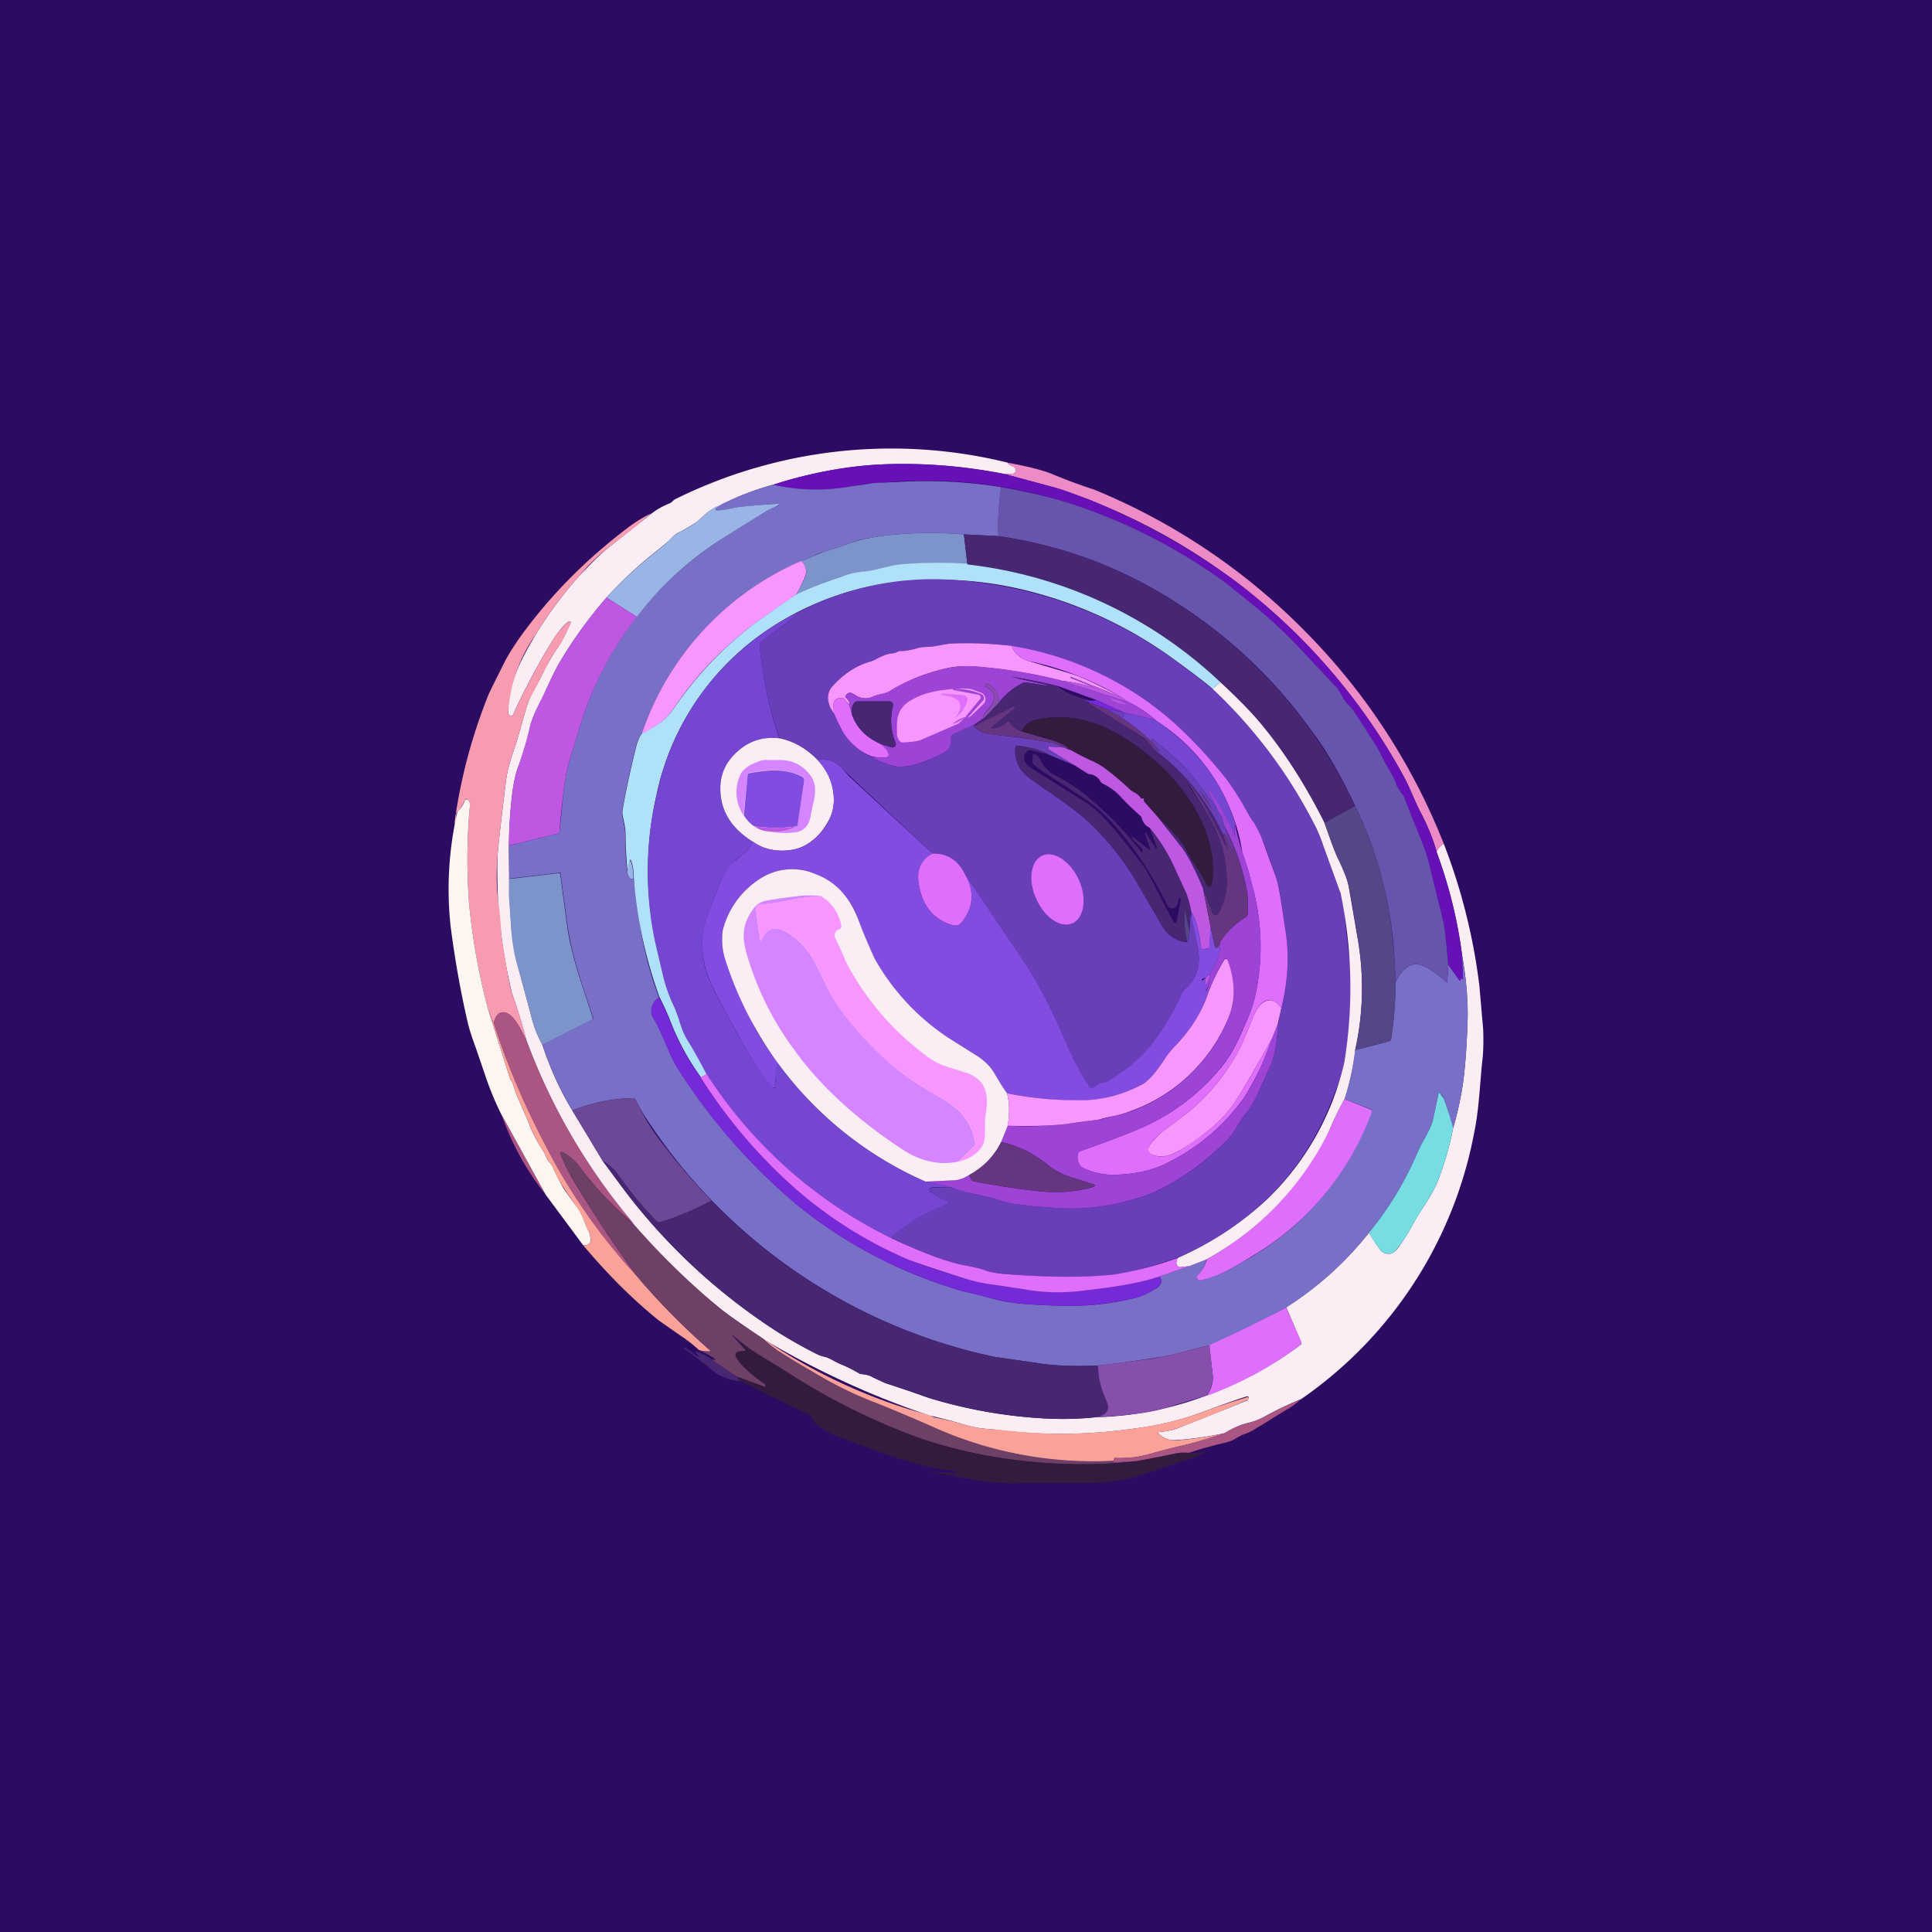 <!-- by TradingView --><svg width="56" height="56" viewBox="0 0 56 56" xmlns="http://www.w3.org/2000/svg"><path fill="#2C0B62" d="M0 0h56v56H0z"/><path d="M29.2 13.4c.01.04.06.07.14.11.1.04.12.1.09.17a.08.08 0 0 1-.07.05l-.24.01a15.03 15.03 0 0 0-3.74-.27c-.94.06-1.93.25-2.97.58a7.68 7.68 0 0 0-1.89.79l-.31.28c-.15.1-.35.22-.6.35-.06.04-.13.1-.22.2l-.22.19c-.57.44-1.1.92-1.59 1.46-.51.59-.97 1.22-1.37 1.9-.21.36-.37.77-.56 1.15-.15.28-.26.54-.3.77a8.8 8.8 0 0 1-.32 1.06c-.1.26-.16.58-.2.96-.05.45-.07.9-.08 1.35l.01 1.44.07 1.03c.03.33.09.67.18 1.01l.38 1.43c.07.3.18.59.33.86.22.67.5 1.3.87 1.91l.88 1.46.54.73a17.26 17.26 0 0 0 4.04 3.9c.51.36 1.07.69 1.67.99l.19.06c.06.01.12.04.18.07l.25.13c.18.07.36.16.55.27a.2.2 0 0 0 .09.03c.13.01.24.04.33.1l.35.16a22.76 22.76 0 0 1 .86.29 25.12 25.12 0 0 1 .37.13 14.1 14.1 0 0 0 3.5.61c.48.02.93 0 1.36-.04a9.75 9.75 0 0 0 3.22-.63 10.56 10.56 0 0 0 2.74-1.48c.02-.02.02-.05 0-.08l-.43-1a9.6 9.6 0 0 0 2.4-2.16c.17.28.29.46.36.53.06.06.15.09.26.08.06-.01.13-.06.2-.14.15-.2.28-.4.39-.6.09-.16.2-.37.36-.6a7 7 0 0 0 .37-.63 9 9 0 0 0 .5-1.67c.13-.45.22-.87.28-1.26.08-.58.12-1.22.14-1.9a9.72 9.72 0 0 0-.16-1.85 13.67 13.67 0 0 0-.74-3c.04-.1.11-.18.21-.23a17.11 17.11 0 0 1 1.03 4.11l.11 1.26c.01.21.01.55-.01.78-.09.8-.1 1.5-.25 2.22a12.1 12.1 0 0 1-5.01 7.72c-.38.16-.74.33-1.1.53-.11.06-.26.12-.43.16-.24.06-.47.16-.69.3-.47.1-.94.17-1.4.2a.62.62 0 0 1-.52-.19c-.03-.02-.02-.04.01-.04.23-.03.36-.04.57-.12l2-.8.03-.06v-.04l-.03-.02c-.21.06-.66.22-1.33.47-.6.22-1.25.38-1.97.47a14.91 14.91 0 0 1-4.16.01c-.22 0-.5-.05-.8-.14a12.25 12.25 0 0 0-.96-.25 25.05 25.05 0 0 1-4.79-2.2c-.68-.46-1.14-.78-1.37-.98a17.84 17.84 0 0 1-5.52-7.69c-.12-.46-.26-.92-.42-1.37a15.1 15.1 0 0 1-.42-3.98c.02-.28.1-1 .24-2.13.04-.39.2-.85.3-1.13l.2-.7c.1-.36.18-.6.24-.7.16-.3.3-.55.4-.77.1-.18.22-.4.38-.63.12-.18.23-.4.34-.65.04-.08.02-.1-.05-.08l-.06.05c-.13.12-.28.31-.44.57-.41.68-.78 1.37-1.1 2.08-.02.03-.04.04-.06.03-.06-.02-.08-.05-.08-.1 0-.83.35-1.5.8-2.26a11.72 11.72 0 0 1 1.27-1.71l.36-.37c.18-.18.37-.36.58-.52l1.14-.9c.15-.12.33-.22.53-.3.07-.03.1-.09.16-.12a14.1 14.1 0 0 1 9.64-1.06Z" fill="#FBEDF4"/><path d="M41.85 24.46a.46.46 0 0 0-.2.24c-.12-.4-.27-.77-.46-1.13-.2-.38-.33-.76-.52-1.1a17.7 17.7 0 0 0-10.14-8.35l-1.41-.38.24-.01c.03 0 .05-.02.07-.05.03-.07 0-.13-.09-.17-.08-.04-.13-.07-.14-.1.6.11 1.02.22 1.27.32.48.2.9.35 1.24.46a18.33 18.33 0 0 1 6.14 4.13 18.24 18.24 0 0 1 4 6.14Z" fill="#EC8BC6"/><path d="m29.12 13.74 1.41.38c.19.04.54.17 1.07.37a20.84 20.84 0 0 1 4.1 2.27 17.7 17.7 0 0 1 4.97 5.72c.19.33.32.71.52 1.1.19.35.34.72.45 1.12.36.97.61 1.97.74 2.99l.03.7a.11.11 0 0 0-.02-.02c-.03 0-.04 0-.05.02v.03c-.01.02-.02.02-.04 0l-.32-.45c-.05-.65-.1-1.1-.16-1.32l-.34-1.38c-.08-.38-.2-.73-.35-1.08l-.42-1.05a.78.78 0 0 0-.1-.19.75.75 0 0 1-.13-.2c-.09-.27-.26-.49-.38-.74-.08-.16-.15-.3-.23-.42l-.64-1a1.2 1.2 0 0 0-.14-.16.73.73 0 0 1-.14-.17 2.3 2.3 0 0 0-.24-.38l-1.11-1.17c-.35-.37-.76-.75-1.22-1.13l-.83-.67a16.07 16.07 0 0 0-4.3-2.24 13.66 13.66 0 0 0-5.9-.66c-.19 0-.41.04-.69.09-.75.13-1.5.12-2.25-.05a12.3 12.3 0 0 1 2.97-.58c1.2-.07 2.45.02 3.74.27Z" fill="#6710B7"/><path d="M29.02 14.12c-.07.46-.1.94-.08 1.42l-1-.05c-.8-.07-1.61-.05-2.42.05-.33.05-.61.1-.84.19-.27.1-.54.19-.82.27-.03 0-.14.05-.31.13a8.38 8.38 0 0 0-4.95 5.14 1.1 1.1 0 0 0-.18.42c-.15.6-.28 1.2-.38 1.78a.57.57 0 0 0 0 .2l.04.19c.02.1.04.2.04.3 0 .37.02.74.06 1.11.04.19.1.25.18.18l.13.88a10.47 10.47 0 0 0 .61 2.58c-.12.09-.2.2-.22.36 0 .07 0 .15.05.22.3.5.47 1.11.73 1.5a17.2 17.2 0 0 0 3.5 3.98 13.63 13.63 0 0 0 4.8 2.47c.3.06.51.12.66.16.33.1.67.16 1 .19.63.05 1.24.07 1.83.05a7.99 7.99 0 0 0 1.37-.2c.2-.03.44-.14.7-.3.15-.1.18-.21.09-.34l.86-.3.5-.2a.96.96 0 0 1-.25.47.08.08 0 0 0-.02.08c0 .02.01.03.03.05.02.02.05.02.08.01l.55-.18c.19-.08.5-.25.95-.52a8.05 8.05 0 0 0 3.45-4.22.07.07 0 0 0-.03-.04l-.76-.29c.15-.46.25-.93.31-1.42l.99-.26c.03-.01.04-.03.05-.06.09-.56.13-1.1.13-1.65.2-.4.47-.67.9-.43.2.12.4.26.57.42.02.02.03.02.03-.01l.03-.48.32.45c.02.02.03.02.03 0l.01-.03c0-.02.02-.03.05-.02l.02.02-.03-.7c.12.7.18 1.31.16 1.84-.02.69-.06 1.33-.14 1.91-.06.39-.15.8-.28 1.26a7.3 7.3 0 0 0-.27-.85.86.86 0 0 0-.11-.17c-.02-.02-.03-.02-.04.01l-.16.75c-.02.1-.1.3-.25.57-.1.18-.19.37-.28.57-.35.78-.8 1.5-1.33 2.15a9.6 9.6 0 0 1-2.4 2.17c-.43.23-.86.46-1.3.67-.3.15-.6.29-.92.42l-.82.21c-.28.08-.56.13-.83.17-.53.08-1.05.15-1.58.21-.7.03-1.28.01-1.75-.07l-1.25-.18a16.02 16.02 0 0 1-10.2-7.07l-.21-.38a.09.09 0 0 0-.08-.05c-.6.01-1.18.13-1.75.36a9.63 9.63 0 0 1-.87-1.91l1.44-.73c.03-.01.04-.03.03-.06-.3-.9-.47-1.37-.63-2.07a8 8 0 0 1-.13-.72l-.18-1.37c0-.03-.02-.04-.05-.03l-1.38.16c-.03 0-.05.02-.05.05v.44l-.02-1.44 1.42-.35c.03 0 .05-.03.05-.06l.12-1.2c.04-.34.11-.7.24-1.1l.33-1.06a9.87 9.87 0 0 1 3.95-5.08l1.33-.83c.13-.08.27-.12.39-.2.04-.02.04-.03-.01-.03-.75.05-1.18.1-1.3.12-.56.12-.68.1-.36-.1.49-.24.99-.43 1.5-.57.75.17 1.5.18 2.25.05l.68-.1.69-.03c1-.06 2-.01 2.99.15Z" fill="#786FC6"/><path d="m41.98 27.97-.03.48c0 .03 0 .03-.03.01a3.1 3.1 0 0 0-.57-.42c-.43-.24-.7.02-.9.43-.01-.37-.03-.72-.06-1.08-.12-1.4-.49-2.75-1.11-4.03-.42-.9-.85-1.64-1.3-2.23a14.08 14.08 0 0 0-3.88-3.66 12.78 12.78 0 0 0-5.16-1.93c-.02-.48 0-.96.08-1.42.86.15 1.6.33 2.23.55a16.07 16.07 0 0 1 4.3 2.24l.83.67c.46.38.87.76 1.22 1.13l1.1 1.17c.06.05.14.18.25.38.04.06.08.12.14.17l.14.16.64 1c.08.12.15.26.23.42.12.25.29.47.38.74.02.06.06.12.12.2.05.07.1.13.11.19l.42 1.05c.15.35.27.7.35 1.08l.34 1.38c.06.23.1.67.16 1.32Z" fill="#6755AD"/><path d="m18.46 17.88-.88-.56a12.5 12.5 0 0 1 1.6-1.46 2 2 0 0 0 .21-.2c.09-.09.16-.15.23-.19.24-.13.44-.24.59-.35l.31-.28c.11-.1.24-.17.39-.21-.32.18-.2.21.36.09.12-.03.55-.07 1.3-.12.05 0 .05 0 0 .03-.11.08-.25.12-.38.2l-1.33.83a9.52 9.52 0 0 0-2.4 2.22Z" fill="#99B5E6"/><path d="M18.88 14.88c-.38.32-.76.62-1.14.91a5.7 5.7 0 0 0-.94.89 11.72 11.72 0 0 0-1.27 1.71 4.4 4.4 0 0 0-.8 2.26c0 .05.02.08.08.1.02 0 .04 0 .06-.03.32-.7.69-1.4 1.1-2.08a2.65 2.65 0 0 1 .5-.62c.07-.02.09 0 .05.08-.1.26-.22.47-.34.65-.16.24-.29.45-.37.63l-.4.77c-.07.1-.15.34-.25.7l-.2.7c-.1.28-.26.74-.3 1.13a69.07 69.07 0 0 0-.24 2.13c-.03.43-.03.8 0 1.11a18.2 18.2 0 0 1 .12 1.25c.14.9.24 1.45.3 1.62.16.45.3.9.42 1.37-.12-.23-.3-.64-.52-.77-.24-.14-.38.04-.43.27l-.16-.4c-.27-1-.45-2.01-.55-3.04a16.76 16.76 0 0 1 .02-2.85c.01-.09-.01-.15-.07-.2a.04.04 0 0 0-.06 0l-.01.03-.15.26-.07.06c-.03.03-.04.07-.03.13 0 .07-.01.14-.06.23a15.51 15.51 0 0 1 1-3.77l.12-.25.36-.72c.12-.22.27-.45.43-.68.86-1.19 1.9-2.24 3.1-3.15.25-.19.48-.33.7-.43Z" fill="#F79BB0"/><path d="m27.94 15.5.1.86c-.66-.05-1.32-.05-1.97.02-.34.03-.65.15-1 .19-.22.02-.47.08-.73.16-.44.14-.86.31-1.27.51.12-.2.2-.37.27-.51.06-.17.03-.32-.11-.47l.32-.13.31-.13c.28-.08.55-.17.82-.27.23-.08.5-.14.84-.19.8-.1 1.61-.12 2.42-.05Z" fill="#7D94CB"/><path d="M28.94 15.54c1.86.27 3.58.91 5.16 1.94a14.08 14.08 0 0 1 5.18 5.88l-.9.49a13.11 13.11 0 0 0-3.4-4.44 12.78 12.78 0 0 0-6.94-3.05l-.1-.87 1 .05Z" fill="#472672"/><path d="M23.23 16.26c.14.15.17.3.1.47a4.2 4.2 0 0 1-.26.51l-.95.66c-1 .7-1.85 1.55-2.54 2.56-.14.21-.28.37-.42.47-.18.14-.36.25-.56.34a8.38 8.38 0 0 1 4.62-5.01Z" fill="#F896FF"/><path d="M28.04 16.36a12.78 12.78 0 0 1 7.33 3.41l-.22.2c-.21-.19-.6-.48-1.15-.88a12.24 12.24 0 0 0-4.4-2.01 10.47 10.47 0 0 0-4.31-.1 8.45 8.45 0 0 0-3.22 1.4 7.65 7.65 0 0 0-3.04 4.66A9.81 9.81 0 0 0 19 27.3l.23.98c.06.28.17.59.33.93l.11.28c.08.25.13.43.29.69.19.3.36.62.53.95l-.17.1a7.24 7.24 0 0 1-.93-1.74 9.84 9.84 0 0 0-.28-.6 13.17 13.17 0 0 1-.74-3.45c0-.18-.02-.35-.08-.5-.02-.03-.03-.03-.04.01l-.06.31a12.5 12.5 0 0 1-.06-1.12c0-.1-.02-.2-.04-.3l-.04-.19a.57.57 0 0 1 0-.2c.1-.57.23-1.16.38-1.77.05-.2.11-.33.18-.42.2-.1.38-.2.56-.34.14-.1.28-.26.42-.47.7-1 1.54-1.86 2.54-2.56a67 67 0 0 1 .95-.66 10 10 0 0 1 1.27-.5c.26-.1.5-.15.74-.17.34-.04.65-.16 1-.2.64-.06 1.3-.06 1.96-.02Z" fill="#B0E1FB"/><path d="M35.15 19.97a14.3 14.3 0 0 1 2.92 3.87c.1.18.2.42.3.71l.49 1.35c.05.15.1.3.1.46a79.92 79.92 0 0 0 .18 1.67c.04.86-.01 1.8-.18 2.79-.03.2-.09.41-.18.63l-.24.6a7.96 7.96 0 0 1-1.81 2.7 8.76 8.76 0 0 1-2.59 1.7c-.8.28-1.41.44-1.83.5-.79.09-1.85.08-3.18-.02-.22-.02-.4-.05-.55-.1-.16-.06-.34-.1-.54-.14a5.18 5.18 0 0 1-.82-.22 13.1 13.1 0 0 1-1.4-.6 4.62 4.62 0 0 1 1.58-.94c.13-.04.13-.09 0-.14a2.07 2.07 0 0 1-.32-.17c-.2-.13-.19-.2.06-.2l.44-.01c.22.08.45.15.69.2l.51.12c.26.09.43.13.52.15.57.09 1.2.14 1.9.15a6.76 6.76 0 0 0 2.24-.46c.72-.34 1.4-.8 2.01-1.41.17-.16.29-.3.37-.45.13-.22.24-.39.33-.5.12-.15.25-.38.38-.67l.32-.71c.1-.25.17-.63.2-1.16l.09-.45c.19-.77.23-1.5.13-2.17l-.12-.82a5.1 5.1 0 0 0-.16-.8 29 29 0 0 0-.4-1.1 2.61 2.61 0 0 0-.27-.5c-.01-.02-.1-.2-.29-.5-.17-.3-.33-.54-.47-.72-.36-.47-.76-.92-1.2-1.35a5.2 5.2 0 0 0-.44-.39l-.44-.35a9.33 9.33 0 0 0-1.49-.94 9.33 9.33 0 0 0-2.67-.86c-.56-.06-1.11-.09-1.66-.07-.11 0-.25.02-.4.05-.15.03-.28.05-.39.05-.1 0-.23.02-.36.06-.16.04-.28.06-.37.06-.05 0-.1 0-.14.03a.35.35 0 0 1-.14.04c-.16.01-.3.09-.44.15l-.24.1c-.4.12-.74.35-1.03.68a.5.5 0 0 0-.15.38c.02.15.07.29.17.42.12.27.21.45.27.55.18.3.44.54.79.7.33.19.6.29.8.3.33.02.76-.1 1.29-.38.18-.1.26-.24.24-.43v-.07a.11.11 0 0 1 .06-.05l.64-.3c-.02.03-.03.05-.02.07.1.1.2.16.32.19.4.08.9.1 1.35.18l.48.08c.09.01.17.03.24.06l.24.1-.46-.03h-.02v.04c0 .02 0 .03.02.05l.75.46-.73-.3c-.3-.16-.62-.25-.95-.27-.03 0-.05.01-.05.04-.03.38.12.69.44.92.45.32 1.13.76 1.58 1.15.58.53 1.1 1.15 1.52 1.88l.7 1.2c.17.3.42.47.74.5.04-.1.06-.2.07-.32l.02-.44c0-.02 0-.02.01 0s.02.05.01.08l.02-.07.19.98c.08.49-.06.88-.44 1.18a4.46 4.46 0 0 1-2.16 2.61.76.76 0 0 1-.2.07.4.4 0 0 0-.18.1.14.14 0 0 1-.12.03.14.14 0 0 1-.1-.06 7.6 7.6 0 0 1-.53-1c-.4-.95-.77-1.79-1.4-2.7l-1.62-2.4c-.2-.43-.51-.64-.95-.63a1148.39 1148.39 0 0 1-2.62-2.46.74.74 0 0 0-.71-.25 2.05 2.05 0 0 0-1.1-.63c-.31-.87-.5-1.78-.58-2.7 0-.04 0-.07.03-.09l.78-.58c.05-.03.14-.13.28-.27a8.45 8.45 0 0 1 4.67-.94A12.24 12.24 0 0 1 34 19.1c.56.4.94.7 1.15.88Z" fill="#683EB9"/><path d="m17.58 17.32.88.56a9.87 9.87 0 0 0-1.55 2.86l-.33 1.06c-.13.4-.2.76-.24 1.1-.05.45-.1.85-.12 1.2 0 .03-.02.05-.05.06l-1.42.35c0-.45.03-.9.08-1.35.04-.38.1-.7.2-.96.13-.39.24-.74.31-1.06.05-.23.16-.49.3-.77.2-.38.36-.79.57-1.15.4-.68.86-1.31 1.37-1.9Z" fill="#BE58E2"/><path d="M23.11 17.76a2.7 2.7 0 0 1-.28.27l-.78.58a.09.09 0 0 0-.03.08c.08.93.27 1.84.57 2.71-.43-.05-.82.06-1.14.32-.36.3-.55.65-.57 1.07-.02.67.29 1.2.93 1.6a.68.68 0 0 1-.29.39c-.17.12-.27.2-.3.24-.28.3-.38.67-.61 1.25-.16.38-.24.7-.25.95-.02.5.07.93.25 1.3.34.7.75 1.43 1.21 2.22a4.67 4.67 0 0 0 .6.79h.04c.03-.02.04-.03.01-.06-.02-.01-.02-.04 0-.08.01-.03.02-.06.01-.09a.89.89 0 0 1 .06-.5 10.35 10.35 0 0 0 4.29 3.45l.75.16h-.44c-.25 0-.27.08-.06.21.09.06.2.12.33.17.12.05.12.1 0 .14-.57.2-1.1.51-1.59.95a13.3 13.3 0 0 1-5.34-4.74c-.17-.33-.34-.64-.53-.95-.16-.26-.21-.44-.29-.7l-.1-.27a4.4 4.4 0 0 1-.34-.93l-.23-.98a9.82 9.82 0 0 1 .04-4.27c.04-.13.08-.28.1-.45l.14-.43a7.65 7.65 0 0 1 3.84-4.4Z" fill="#7446D1"/><path d="M29.32 18.72c.09.22.26.37.5.44l1.23.37c.27.08.75.3 1.44.67l-1.45-.58-.01.03a68.13 68.13 0 0 1 .73.3 4.71 4.71 0 0 0-1-.22c-.8-.2-1.6-.34-2.4-.4-.36-.04-.69-.02-1 .06-.55.13-1.08.34-1.56.64a.85.85 0 0 1-.29.1 1 1 0 0 0-.2.06.5.5 0 0 1-.54-.06l-.12-.05c-.06 0-.1.03-.13.08-.02.03-.01.05.01.07.07.07.1.13.1.2a.41.41 0 0 1-.13-.14.1.1 0 0 0-.07-.05.25.25 0 0 0-.2.03c-.05.04-.07.1-.07.18l.01.22a.78.78 0 0 1-.17-.42.5.5 0 0 1 .15-.38c.3-.33.64-.56 1.03-.68.1-.03.17-.06.24-.1.13-.06.28-.14.44-.15.06-.01.11-.02.14-.04a.23.23 0 0 1 .14-.03c.09 0 .21-.02.37-.06.13-.04.25-.06.36-.06.1 0 .24-.02.4-.05.14-.03.28-.05.39-.05.55-.02 1.1.01 1.66.07Z" fill="#F896FF"/><path d="M37.14 29.22c-.12-.16-.29-.29-.48-.2-.25.13-.36.54-.49.84a5.8 5.8 0 0 1-1.74 2.39l-.72.54a1.7 1.7 0 0 0-.4.43.17.17 0 0 0 .02.2l.05.04c.13.06.27.08.43.04.13-.02.3-.1.54-.25l.49-.34c.45-.33.81-.71 1.08-1.16.28-.45.6-1 .96-1.69a7.62 7.62 0 0 1-.81 1.74 5.95 5.95 0 0 1-2.18 1.88c-.43.23-.94.35-1.53.37a2 2 0 0 1-.91-.17c-.1-.04-.16-.1-.19-.18a.49.49 0 0 1-.02-.26c.01-.03.03-.06.06-.07.52-.18 1.06-.38 1.6-.6a6.2 6.2 0 0 0 2.55-1.9c.3-.37.5-.85.65-1.2.12-.26.21-.51.27-.75a6.6 6.6 0 0 0-.12-3.41c-.03-.17-.11-.43-.24-.8a5.52 5.52 0 0 0-2.5-3.82c-.22-.21-.5-.4-.82-.55l-.2-.14a8.9 8.9 0 0 0-2.67-1.04.75.75 0 0 1-.5-.44 9.34 9.34 0 0 1 5.04 2.54c.44.43.84.88 1.2 1.34.14.19.3.43.47.72.18.32.28.49.3.5.1.17.2.35.26.52l.4 1.1c.06.2.11.46.16.8l.12.8c.1.69.06 1.41-.13 2.18Z" fill="#E06EFC"/><path d="m30.76 19.73 1.94.61c.32.16.59.34.82.54l-.95-.23-.79-.36-1.1-.4a15.63 15.63 0 0 0-1.36-.27 24.03 24.03 0 0 0 1.04.23l-.03.02-.6-.09c-.03 0-.06 0-.09.02-.26.13-.5.32-.68.56a.62.62 0 0 0-.34-.54h-.03l-.02.03c-.02.02-.01.04 0 .05.22.11.29.26.22.45a.71.71 0 0 1-.14.2c-.15.18-.18.25-.1.24l-.29.2-.64.3a.11.11 0 0 0-.05.05.12.12 0 0 0-.01.07c.02.2-.06.34-.24.43-.53.27-.96.4-1.28.38-.2-.01-.48-.11-.81-.3.13.04.28.05.45.03a.09.09 0 0 0 .08-.08l-.01-.04a.68.68 0 0 0-.25-.28l.35.11a.09.09 0 0 0 .09-.03.1.1 0 0 0 .02-.1c-.14-.33-.17-.69-.08-1.06a.12.12 0 0 0-.06-.13.11.11 0 0 0-.05-.01h-.93l-.04.01c-.1.08-.13.2-.1.39l-.08-.3c.01-.07-.02-.13-.09-.2-.02-.02-.03-.04 0-.07a.15.15 0 0 1 .12-.08c.03 0 .07.02.12.05a.5.5 0 0 0 .53.06 1 1 0 0 1 .21-.07c.1-.02.2-.04.29-.1.48-.29 1-.5 1.57-.63.3-.08.63-.1.98-.07.82.07 1.62.2 2.41.4Z" fill="#9D43D5"/><path d="M30.67 19.9c.16.14.38.25.65.32l.3.16h-.05c-.04-.01-.04 0 0 .02l1.59 1 .21.22.23.22a6.27 6.27 0 0 1 1.87 2.4l.13.37c-.08-.1-.11-.17-.12-.18a8.67 8.67 0 0 0-1.05-1.75v.03l.64 1c.26.43.42.95.48 1.56.05.45-.03.85-.23 1.2a.1.1 0 0 1-.1.05.1.1 0 0 1-.08-.06l-.27-.7a5.86 5.86 0 0 0-.66-1.25l-.67-.85c.43.4.7.71.83.95.13.27.4.61.58.96.09.19.15.18.18-.03.2-1.42-.85-2.88-1.9-3.7-.98-.77-1.95-1.22-3.16-.99a.61.61 0 0 0-.46.35.71.71 0 0 1-.34-.26c-.02-.03-.04-.03-.07-.01-.12.08-.27.2-.42.18-.05 0-.06-.02-.02-.05l.66-.54v-.01l-.01-.02h-.03l-1.14.57c0-.02 0-.04.02-.06l.29-.2.41-.44c.19-.24.42-.43.68-.56a.14.14 0 0 1 .09-.02l.6.09.03-.02v-.01a23.87 23.87 0 0 1-1.04-.23c.47.08.92.17 1.35.29Z" fill="#472672"/><path d="m32.49 20.2.2.14-1.93-.61c.35.04.68.11 1 .22a68.08 68.08 0 0 0-.73-.3v-.02h.01l1.45.57Z" fill="#BE58E2"/><path d="M38.39 23.85c.14.37.26.78.43 1.11.15.32.24.56.27.72l.28 1.62c.17 1.06.14 2.1-.09 3.14-.06.49-.16.96-.31 1.42-.13.24-.25.48-.36.73-.14.33-.26.57-.35.73a8.58 8.58 0 0 1-3.28 3.18l-.51.2-.27.03c-.03 0-.05-.01-.07-.04-.05-.05-.04-.13.01-.23.98-.43 1.84-1 2.59-1.7a7.96 7.96 0 0 0 2.23-3.94 13.37 13.37 0 0 0-.1-4.92l-.49-1.35c-.1-.3-.2-.53-.3-.71a14.3 14.3 0 0 0-2.92-3.87l.22-.2c.52.48.95.92 1.27 1.32.65.8 1.23 1.72 1.75 2.76Z" fill="#FBEDF4"/><path d="m28.96 20.36-.41.43c-.08.01-.05-.06.1-.23a.71.71 0 0 0 .14-.2c.07-.2 0-.35-.21-.46-.02-.02-.03-.03-.01-.05l.02-.02.01-.01h.02c.22.12.33.3.34.54Z" fill="#874FAC"/><path d="M28 20.78a.9.9 0 0 0-.37.19c-.01 0-.01.01 0 0 .14-.04.26-.1.36-.19l-.2.19-1.08.47c-.1.04-.27.07-.54.08a.1.1 0 0 1-.08-.03c-.07-.07-.1-.16-.09-.28V21c0-.32.14-.56.42-.71.22-.13.48-.22.78-.27.5-.07.82-.08.97-.04l.27.1a.2.2 0 0 1 .12.14.2.2 0 0 1-.05.18l-.34.33c-.14.1-.15.1-.03-.03l.35-.39a.11.11 0 0 0 .03-.05v-.05a.13.13 0 0 0-.08-.09 1.84 1.84 0 0 0-.82-.15v.03h.02l.73.14a.07.07 0 0 1 .05.05.07.07 0 0 1-.01.07l-.42.51Z" fill="#F896FF"/><path d="M27.7 20.8c.33-.48 0-.6-.41-.66-.02 0-.02 0-.01-.02l.01-.02.65.05a.11.11 0 0 1 .1.1v.05c-.05.19-.16.36-.33.5Z" fill="#E06EFC"/><path d="M32.4 20.37c.12.04.22.06.23.04 0-.01-.09-.06-.2-.1-.13-.04-.23-.06-.23-.05-.01.02.08.06.2.1Z" fill="#BE58E2"/><path d="m31.78 20.3.8.35-.5-.1-.47-.17-.3-.16c.19.09.34.11.47.07Z" fill="#7629D8"/><path d="m24.62 20.44.08.29c.14.37.4.64.8.82.12.08.2.17.25.28a.09.09 0 0 1 0 .08.09.09 0 0 1-.07.04c-.17.02-.32 0-.45-.04-.35-.15-.61-.39-.8-.7a6.8 6.8 0 0 1-.26-.54 1.47 1.47 0 0 1-.01-.22c0-.09.02-.14.07-.18a.25.25 0 0 1 .2-.03.1.1 0 0 1 .07.05c.03.06.07.1.12.15Z" fill="#E06EFC"/><path d="m31.61 20.38.46.17.44.25c.35.22.67.48.96.78.26.33.15.26-.31-.19l-1.6-1c-.03-.01-.03-.02.01-.01h.04Z" fill="#663580"/><path d="M25.5 21.55c-.4-.18-.66-.45-.8-.82-.03-.18 0-.31.1-.39a.08.08 0 0 1 .04-.01h.93a.12.12 0 0 1 .1.04.12.12 0 0 1 .01.1c-.09.37-.06.73.08 1.07a.1.1 0 0 1-.02.1.1.1 0 0 1-.1.02l-.34-.1Z" fill="#472672"/><path d="M32.57 20.65c.04.08.02.12-.06.15l-.44-.25.5.1Z" fill="#683EB9"/><path d="m29.61 21.2.9.26c.22.07.4.16.53.28a4.14 4.14 0 0 0-.4-.17 1.01 1.01 0 0 0-.25-.06l-.48-.08c-.44-.09-.96-.1-1.35-.18a.61.61 0 0 1-.32-.2l1.14-.57.03.01.01.02v.01l-.66.54c-.04.03-.03.05.02.05.15.02.3-.1.42-.18.03-.02.05-.02.07.01.09.13.2.21.34.26Z" fill="#663580"/><path d="M33.51 20.88c1.17.8 1.93 1.8 2.3 3.01a.64.64 0 0 0 .03.46c.03.06.03.07-.01 0a6.84 6.84 0 0 0-.84-1.52v.04c-.01 0-.01 0 0 0l.3.6c-.46-.65-.77-1.05-.94-1.22-.3-.3-.6-.56-.93-.81-.03-.03-.04-.02-.03.02l.08.12c-.3-.3-.61-.56-.96-.78.08-.03.1-.07.06-.15l.94.23Z" fill="#7446D1"/><path d="M28 20.78c-.11.08-.23.15-.36.2-.02 0-.02 0 0-.01a.9.9 0 0 1 .35-.19Z" fill="#BE58E2"/><path d="m33.54 23.66-.38-.43a.08.08 0 0 1-.01-.06c0-.02-.02-.03-.04-.03-.03 0-.05 0-.06-.03a.38.38 0 0 0-.15-.13.87.87 0 0 1-.16-.1c-.46-.43-.81-.7-1.06-.81-.22-.1-.44-.2-.64-.33a1.41 1.41 0 0 0-.52-.28l-.9-.26c.09-.19.24-.3.45-.35 1.21-.23 2.18.22 3.17 1 1.04.8 2.09 2.27 1.9 3.69-.04.2-.1.22-.2.03-.17-.35-.44-.7-.57-.96-.12-.24-.4-.55-.83-.95Z" fill="#331B3E"/><path d="m35.3 23.47.12.22.07.25.24.63c.01.02 0 .03-.02.02-.02 0-.03-.02-.04-.05-.14-.36-.21-.45-.2-.3a6.27 6.27 0 0 0-1.87-2.4 1.97 1.97 0 0 1-.23-.22 7.72 7.72 0 0 0-.21-.23c.46.45.57.52.31.2a.52.52 0 0 1-.08-.13c-.01-.04 0-.05.03-.02.33.25.64.52.93.81.17.16.48.57.94 1.22Z" fill="#683EB9"/><path d="M22.6 21.4c.42.09.78.3 1.1.63.32.34.47.73.47 1.17 0 .24-.07.47-.2.67-.2.35-.54.66-.94.75-.46.09-.87.02-1.22-.23-.64-.4-.95-.93-.93-1.6.02-.42.2-.77.57-1.07.32-.26.7-.37 1.14-.32Z" fill="#FBEDF4"/><path d="m30.43 21.88-.59-.14c-.03 0-.05 0-.07.03-.15.18-.1.35.13.5 1.05.66 1.58 1 1.6 1 .2.15.4.32.59.53.29.33.59.7.9 1.1.19.23.36.53.53.88l.47.9c.07.1.1.1.13-.03l.11-.6v-.01h-.04l-.02.01a.64.64 0 0 1-.08.23.14.14 0 0 1-.12.05.14.14 0 0 1-.12-.07c-.4-.8-.86-1.53-1.4-2.17-.3-.37-.62-.67-.98-.92l-1.06-.69c-.2-.12-.34-.23-.45-.32a.1.1 0 0 1-.03-.08v-.1c0-.14.04-.16.14-.07.11.11.13.25.25.36.1.1.17.16.2.17.33.17.65.36.94.6.6.49 1.14 1.04 1.62 1.66.02.02.03.02.03-.01l.01-.05v-.02l-.31-.32v-.02l.03-.02.43.34c.06.05.08.03.05-.05l-.13-.37c-.02-.05 0-.06.03-.03l.04.06.08.15a5.1 5.1 0 0 0-.08-.15l.24.37c0 .01.02.02.02 0 .01 0 .02-.01.01-.02l-.21-.57a5 5 0 0 1 .72 1.15l.35.76c.03.07.08.25.14.53v.19c0 .01 0 .01 0 0 0-.02 0-.05-.02-.07 0-.02-.01-.02-.01 0l-.02.44-.12-.55c-.01-.04-.02-.04-.02 0-.02.3 0 .58.07.86a.92.92 0 0 1-.75-.5l-.69-1.19a7.76 7.76 0 0 0-1.52-1.88c-.45-.4-1.13-.83-1.58-1.15a.98.98 0 0 1-.44-.92c0-.03.02-.04.05-.04.33.02.65.1.95.26Z" fill="#472672"/><path d="M30.87 21.67c.05.04.1.06.17.07.2.12.42.23.64.33.25.1.6.38 1.06.8.03.04.09.07.16.11.07.04.11.08.15.13.01.03.03.04.06.03.02 0 .04 0 .04.03l.01.06.38.43.67.85c.18.21.4.63.66 1.24l.22 1.11-.03.56a.1.1 0 0 1-.03.06.1.1 0 0 1-.06.02l-.09.01c-.04.01-.07-.01-.07-.06-.05-.45-.14-.8-.28-1.02a3.2 3.2 0 0 0-.14-.53l-.35-.76a5 5 0 0 0-.72-1.15c-.12-.05-.2-.16-.24-.32a7.67 7.67 0 0 1-.62-.6c-.13-.14-.3-.26-.5-.36a.14.14 0 0 1-.07-.07.4.4 0 0 0-.3-.2.22.22 0 0 1-.1-.04l-.33-.21-.75-.46a.04.04 0 0 1-.02-.05v-.03c0-.01.01-.02.02-.01l.46.03Z" fill="#BE58E2"/><path d="M27.03 24.74c-.33.18-.47.47-.4.87.09.6.39 1 .9 1.18.2.07.28.05.4-.13.3-.4.3-.83.05-1.3l1.62 2.4c.63.92 1 1.76 1.4 2.7a7.6 7.6 0 0 0 .58 1.05.14.14 0 0 0 .17-.02.4.4 0 0 1 .18-.1.76.76 0 0 0 .2-.06c.5-.3.9-.63 1.18-.97a6.62 6.62 0 0 0 .98-1.64c.38-.3.52-.7.44-1.18a33 33 0 0 0-.2-.98v-.13c.14.23.23.57.28 1.02 0 .05.03.07.07.06h.1a.1.1 0 0 0 .05-.03.1.1 0 0 0 .02-.06l.04-.56.12.57c0 .03.03.05.06.04.05-.02.08-.07.1-.16 0 .33-.1.63-.3.92l-.12.11c-.05.01-.1.03-.12.06v.02h.01a.36.36 0 0 0 .11-.08c-.03.1-.02.18.02.2l-.01.13c-.01.1 0 .1.03 0l.09-.26v.01a.25.25 0 0 1 0 .05l-.13.51c-.2.49-.5.94-.9 1.35-.12.13-.22.25-.28.35-.2.3-.43.63-.68.76-.59.31-1.22.47-1.9.46-.68-.01-1.35-.08-2-.21-.1-.12-.21-.3-.36-.57-.12-.21-.31-.4-.58-.56l-.75-.46a6.68 6.68 0 0 1-2.15-2.32c-.17-.35-.32-.72-.46-1.1a2.17 2.17 0 0 0-1.24-1.34 1.7 1.7 0 0 0-1.57.1 2.5 2.5 0 0 0-1.13 1.52c-.04.29-.02.58.09.88.21.61.48 1.24.81 1.9.16.3.39.65.7 1.07a.89.89 0 0 0-.07.5l-.01.08c-.02.04-.02.07 0 .08.03.03.02.04-.01.05h-.03c-.02 0-.04 0-.05-.02-.21-.23-.4-.48-.56-.76-.46-.79-.87-1.53-1.2-2.21a2.71 2.71 0 0 1-.26-1.3c0-.26.09-.58.25-.96.23-.58.33-.95.6-1.25l.31-.24c.15-.1.25-.24.29-.39.35.25.76.32 1.22.23.4-.09.74-.4.95-.75.12-.2.18-.43.19-.67 0-.44-.16-.83-.47-1.17.28-.05.51.03.71.25l.21.23 2.41 2.23Z" fill="#824CE0"/><path d="M22.3 24.1c.3.03.57-.02.8-.15l.21-1.32a.13.13 0 0 0-.06-.13c-.46-.23-1-.2-1.52-.1-.04.01-.06.04-.06.07l-.12 1.16a1.2 1.2 0 0 1-.16-.99c.05-.17.11-.29.2-.35.09-.08.2-.15.36-.2.1-.05.2-.07.32-.06h.34c.36 0 .65.15.87.43.2.25.16.59.08.87l-.07.36a.6.6 0 0 1-.14.29.44.44 0 0 1-.27.14c-.27.04-.53.03-.79-.02Z" fill="#D585FF"/><path d="M23.1 23.95c-.4.06-.8.06-1.24 0a.95.95 0 0 1-.3-.32l.11-1.16c0-.03.02-.06.06-.06.52-.1 1.06-.14 1.52.1a.12.12 0 0 1 .06.12l-.2 1.32Z" fill="#824CE0"/><path d="M35.47 24.25c-.01-.16.06-.07.2.29.01.03.02.04.04.05.03 0 .03 0 .02-.02l-.24-.63c.34.65.56 1.32.66 2 .03.16.03.36 0 .58 0 .03 0 .05-.04.07-.31.2-.56.43-.73.72-.02.1-.06.14-.1.16-.04 0-.06 0-.07-.04l-.12-.57-.22-1.1.27.7a.1.1 0 0 0 .09.06.1.1 0 0 0 .09-.05c.2-.35.28-.75.23-1.2a3.69 3.69 0 0 0-.48-1.55 29.03 29.03 0 0 0-.64-1.04h.02c.38.48.72 1.07 1.03 1.75a4.02 4.02 0 0 0 .12.18l-.13-.36Z" fill="#663580"/><path d="M35.8 23.9c.06.28.13.55.21.8a10.13 10.13 0 0 1 .48 1.92c.1.81.05 1.58-.12 2.3-.06.24-.15.49-.27.74-.16.36-.35.84-.65 1.2a6.2 6.2 0 0 1-2.54 1.91c-.55.22-1.09.42-1.6.6a.08.08 0 0 0-.06.07c-.02.1-.02.18.01.26.03.08.09.14.19.18a2 2 0 0 0 .9.17c.6-.02 1.1-.14 1.54-.37a5.95 5.95 0 0 0 2.18-1.88c.28-.42.56-1 .8-1.74l.18-.4c-.03.54-.1.92-.2 1.17l-.32.71c-.13.3-.26.52-.38.68-.09.1-.2.27-.33.49-.08.14-.2.3-.37.45-.61.6-1.29 1.07-2.02 1.41a6.74 6.74 0 0 1-2.24.46 13.9 13.9 0 0 1-1.9-.15 4.03 4.03 0 0 1-.5-.15l-.52-.12a3.83 3.83 0 0 1-.7-.2l-.74-.16.86-.04c.1 0 .23-.06.4-.15l.06.13a.1.1 0 0 0 .07.05c.72.14 1.4.24 2.02.3.48.04.95 0 1.4-.12.13-.04.13-.07 0-.11-.44-.15-.71-.2-.97-.35a1.8 1.8 0 0 1-.23-.14c-.44-.37-.91-.61-1.42-.72l.19-.47a10.14 10.14 0 0 0 2.26-.13c.27-.03.43-.05.5-.07.26-.08.48-.1.76-.2a4.82 4.82 0 0 0 2.8-2.54c.16-.34.24-.64.23-.91a2.74 2.74 0 0 0-.2-.98.05.05 0 0 0-.08.02c-.2.34-.39.73-.53 1.16l.12-.51a.3.3 0 0 0 .01-.06l-.1.27c-.02.09-.03.08-.02-.01l.01-.13a1 1 0 0 0 .1-.31c.2-.3.3-.6.3-.92.18-.29.43-.53.74-.72a.09.09 0 0 0 .05-.07c.02-.22.02-.42 0-.58a6.4 6.4 0 0 0-.67-2l-.07-.25.03.04a.27.27 0 0 0-.03-.04l-.13-.22-.3-.6c-.01 0-.01 0 0 0v-.03h.02a6.84 6.84 0 0 1 .83 1.51.64.64 0 0 1-.03-.46Z" fill="#9D43D5"/><path d="M34.95 23.22c.1.15.2.27.2.26.01 0-.06-.14-.16-.3-.1-.15-.2-.26-.2-.26-.02.01.05.14.16.3Z" fill="#663580"/><path d="m14.15 29.26.64 2.02.02.04c.03.03.06.09.08.17l.07.21.36.83c.1.29.25.56.42.82.07.1.1.25.17.32a.6.6 0 0 1 .14.22 8.4 8.4 0 0 0 .28.55c.18.26.3.43.38.52.06.08.13.2.2.36.05.14.1.27.16.38.03.07.04.14.05.23 0 .14-.1.18-.22.16l-1.09-1.47-1.27-2.3c-.2-.4-.37-.82-.51-1.25l-.24-.7c-.11-.3-.19-.55-.23-.72-.2-.86-.37-1.8-.5-2.81a10 10 0 0 1 .2-3.32l.07-.06a1.5 1.5 0 0 0 .16-.28.05.05 0 0 1 .04-.01h.02c.06.05.08.11.07.2a16.7 16.7 0 0 0-.02 2.85c.1 1.03.28 2.04.55 3.04Z" fill="#FDF5EF"/><path d="M40.45 28.47c0 .54-.04 1.1-.13 1.65 0 .03-.02.05-.05.06l-.99.26c.23-1.04.26-2.08.09-3.14-.12-.7-.2-1.25-.28-1.62-.03-.16-.12-.4-.27-.72-.16-.33-.3-.74-.43-1.11l.89-.49c.62 1.28 1 2.63 1.1 4.03.04.36.06.71.07 1.08Z" fill="#554688"/><path d="M23.1 23.95c-.23.13-.5.18-.8.15a.78.78 0 0 1-.44-.15c.43.06.85.06 1.25 0Z" fill="#BE58E2"/><path d="M18.36 25.45c-.08.07-.14 0-.18-.18l.06-.3c.01-.05.02-.05.04-.01.06.14.08.3.08.5Z" fill="#99B5E6"/><path d="M27.98 25.36c.26.47.24.9-.05 1.3-.12.18-.2.2-.4.13-.51-.18-.81-.58-.9-1.18-.07-.4.07-.7.4-.87.44-.01.75.2.95.62ZM30.04 26.06c.24.54.7.85 1.05.7.34-.16.42-.72.18-1.26-.25-.54-.72-.85-1.06-.7-.34.16-.42.73-.17 1.26Z" fill="#E06EFC"/><path d="M29.19 31.69c.07.27.08.58.02.94l-.19.47c-.2.42-.52.74-.93.96-.17.1-.3.14-.4.15l-.86.04a10.53 10.53 0 0 1-5.8-6.41c-.1-.3-.12-.6-.08-.88a2.5 2.5 0 0 1 1.13-1.52 1.7 1.7 0 0 1 1.57-.1c.58.22.99.67 1.24 1.34.14.38.3.75.46 1.1a6.68 6.68 0 0 0 2.15 2.31l.75.47c.27.16.46.35.58.56.15.26.27.45.36.57Z" fill="#FBEDF4"/><path d="M15.72 30.28a3.33 3.33 0 0 1-.33-.86L15 28c-.1-.34-.15-.68-.18-1l-.07-1.04.01-.44c0-.03.02-.05.05-.05l1.38-.16c.03 0 .04 0 .05.03l.18 1.37c.04.29.08.53.13.72.16.7.34 1.17.63 2.07 0 .03 0 .05-.03.06l-1.44.73Z" fill="#7D94CB"/><path d="M23.82 25.99c-.3 0-.58.03-.86.09a6.33 6.33 0 0 1-.99.15.13.13 0 0 0-.06.08v.05l.12.85c.01.07.03.07.06 0 .15-.33.4-.39.75-.17.36.23.63.54.82.92.32.65.44.96.78 1.4.47.62 1 1.17 1.6 1.66.42.35 1.08.7 1.43.92.45.29.72.69.8 1.2 0 .04 0 .06-.03.09l-.46.44c-.54.11-1.05 0-1.54-.3-.81-.52-1.54-1.1-2.18-1.73-.36-.36-.7-.74-1-1.16a8.66 8.66 0 0 1-1.43-2.88c-.14-.51-.09-.87.23-1.29.08-.1.19-.17.33-.2.16-.03.46-.08.9-.13.26-.04.5-.03.73 0Z" fill="#D585FF"/><path d="M23.82 25.99c.26.16.45.41.55.76.03.11.02.17-.05.19a.15.15 0 0 0-.06.03.17.17 0 0 0-.05.06.19.19 0 0 0 0 .16c.13.26.23.49.31.69a7.95 7.95 0 0 0 2.38 2.76c.18.13.36.22.52.27l.57.18a.9.9 0 0 1 .46.3c.22.3.16.66.1 1.06v.35c0 .16-.02.28-.05.36-.12.25-.36.42-.72.51l.46-.44a.09.09 0 0 0 .03-.09 1.67 1.67 0 0 0-.8-1.2c-.35-.21-1.01-.57-1.44-.92-.59-.49-1.12-1.04-1.59-1.65-.34-.45-.46-.76-.78-1.41a2.23 2.23 0 0 0-.82-.92c-.35-.22-.6-.16-.75.18-.03.06-.05.06-.06 0l-.12-.86a.12.12 0 0 1 .02-.1.13.13 0 0 1 .1-.04c.33-.03.56-.06.93-.14.28-.06.56-.1.86-.1Z" fill="#F896FF"/><path d="M34.48 27c-.01.1-.03.2-.07.3a2.87 2.87 0 0 1-.07-.86c0-.04 0-.04.02 0l.12.55Z" fill="#554688"/><path d="M29.2 32.63a2.1 2.1 0 0 0-.01-.94c.65.13 1.32.2 2 .2.68.02 1.31-.14 1.9-.45.25-.13.48-.46.68-.76.06-.1.16-.22.28-.35.4-.41.7-.86.9-1.35a5.91 5.91 0 0 1 .55-1.18h.06l.02.03c.12.3.18.62.18.95 0 .27-.07.57-.23.9a4.82 4.82 0 0 1-2.8 2.54c-.28.11-.5.13-.77.2-.06.03-.22.05-.49.08l-.49.07c-.43.06-1.03.08-1.77.06Z" fill="#F896FF"/><path d="M35.07 28.23c-.01.1-.05.21-.1.31-.04-.02-.05-.1-.02-.2l.12-.11Z" fill="#BE58E2"/><path d="M19.1 28.9c.16.32.25.51.28.6.25.65.56 1.23.93 1.73a14.99 14.99 0 0 0 2.66 3.15 12.67 12.67 0 0 0 3.38 2.14c.52.2 1.1.39 1.75.58.24.07.5.12.78.15l.78.12a7.18 7.18 0 0 0 1.67.05c.65-.08 1.53-.17 2.28-.42.09.13.06.24-.1.34-.25.16-.48.27-.69.3a9.73 9.73 0 0 1-1.37.2c-.6.02-1.2 0-1.83-.05-.33-.03-.67-.1-1-.19-.15-.04-.36-.1-.65-.16a13.63 13.63 0 0 1-4.8-2.46A17.2 17.2 0 0 1 19.66 31c-.26-.4-.44-1-.73-1.51a.33.33 0 0 1-.05-.22c.02-.15.1-.27.22-.36Z" fill="#7629D8"/><path d="m37.14 29.22-.1.45-.16.4a35 35 0 0 1-.96 1.68c-.27.45-.63.83-1.08 1.16a7.3 7.3 0 0 1-.49.34c-.23.14-.41.23-.54.25a.66.66 0 0 1-.43-.04.17.17 0 0 1-.1-.17l.03-.07c.1-.15.23-.29.4-.43l.72-.54a5.8 5.8 0 0 0 1.74-2.39c.13-.3.24-.71.49-.83.2-.1.36.03.48.19Z" fill="#F896FF"/><path d="M15.26 30.16a17.84 17.84 0 0 0 3.13 5.33 9.78 9.78 0 0 1-1.56-1.63 1.55 1.55 0 0 0-.46-.43c-.11-.07-.15-.04-.1.08.07.18.16.37.28.58.59 1 1.22 1.96 1.91 2.9a17 17 0 0 1-2.66-3.81 22.07 22.07 0 0 1-1.49-3.52c.05-.23.19-.41.43-.27.22.13.4.54.52.77Z" fill="#AB5682"/><path d="M14.31 29.66c.36 1.12.85 2.3 1.49 3.52a17 17 0 0 0 2.66 3.81 20.01 20.01 0 0 0 2.11 2.14c.03.02.02.04-.01.04-.1 0-.2 0-.3-.04a4.43 4.43 0 0 0-.57-.44l-.6-.42c-.8-.65-1.52-1.38-2.19-2.18.12.02.23-.02.22-.16a.62.62 0 0 0-.05-.23c-.06-.1-.11-.24-.17-.38a1.54 1.54 0 0 0-.2-.36 13.4 13.4 0 0 1-.53-.8 8.14 8.14 0 0 1-.12-.27.6.6 0 0 0-.14-.22c-.07-.07-.1-.23-.17-.32a4.05 4.05 0 0 1-.42-.82l-.36-.83-.07-.21a.43.43 0 0 0-.08-.17l-.02-.04-.64-2.02.16.4Z" fill="#FAA298"/><path d="M25.82 35.88c.46.22.93.42 1.4.59.3.1.57.18.82.22.2.04.38.08.54.14.15.05.33.08.55.1 1.33.1 2.4.1 3.18.01a9.95 9.95 0 0 0 1.83-.48c-.05.1-.06.18-.01.23.02.03.04.04.07.04l.27-.03-.86.3c-.75.25-1.63.34-2.28.42a5.82 5.82 0 0 1-1.66-.05l-.79-.12a4.84 4.84 0 0 1-.78-.15c-.64-.2-1.23-.39-1.75-.58a12.34 12.34 0 0 1-3.38-2.14 14.98 14.98 0 0 1-2.66-3.15l.17-.1a13.3 13.3 0 0 0 5.34 4.75Z" fill="#E06EFC"/><path d="M20.62 34.8a8 8 0 0 1-1.5.63c-.02 0-.05 0-.07-.02-.39-.39-.77-.84-1.14-1.37a1.4 1.4 0 0 0-.44-.39l-.88-1.46a5.02 5.02 0 0 1 1.75-.36c.03 0 .06.01.08.05l.2.38c.13.25.29.5.47.74.47.63.98 1.23 1.53 1.8Z" fill="#6C4996"/><path d="M42.12 32.7a9.01 9.01 0 0 1-.5 1.67 7 7 0 0 1-.37.63c-.15.23-.27.44-.36.6-.1.2-.24.4-.4.6-.06.08-.13.13-.2.14-.1 0-.19-.02-.25-.08-.07-.07-.2-.25-.36-.53.54-.66.98-1.37 1.33-2.15.09-.2.18-.4.28-.57.15-.27.23-.46.25-.57l.16-.75c0-.03.02-.03.04 0l.11.16c.1.27.2.56.27.85Z" fill="#76DDE3"/><path d="m38.97 31.86.76.3.03.03v.05a8.05 8.05 0 0 1-3.45 4.16c-.45.28-.76.45-.95.53-.07.03-.26.1-.55.18-.03.01-.06 0-.08-.01a.1.1 0 0 1-.03-.05.08.08 0 0 1 .01-.08.96.96 0 0 0 .27-.47 8.58 8.58 0 0 0 3.63-3.9c.11-.26.23-.5.36-.74Z" fill="#E06EFC"/><path d="M15.81 34.62a7.93 7.93 0 0 1-1.27-2.3l1.27 2.3Z" fill="#AB5682"/><path d="M28.09 34.06c.4-.22.72-.54.93-.96.5.1.98.35 1.42.72.03.03.11.07.23.14.26.14.53.2.98.35.12.04.12.07 0 .1-.46.13-.93.17-1.4.13-.63-.06-1.3-.16-2.03-.3a.1.1 0 0 1-.07-.05l-.06-.13Z" fill="#663580"/><path d="M18.38 35.5c.74.84 1.53 1.62 2.4 2.35.23.2.69.52 1.37.97.12.13.26.24.4.33.37.24.84.52 1.4.84.4.24.9.46 1.46.68l1.5.63a11.3 11.3 0 0 0 5.39 1.04h-.03v.01a.01.01 0 0 0 0 .01v.03l.66-.04c-.99.12-2.03.12-3.13.01a14.14 14.14 0 0 1-3.13-.67 18.9 18.9 0 0 1-3.8-1.88l-.92-.57c-.26-.16-.52-.38-.74-.55l.01.02a5.88 5.88 0 0 1 .4.44l-.22.03a.1.1 0 0 0-.07.05.1.1 0 0 0 0 .09c.14.31.7.7.84.8l.02.03v.03c0 .02 0 .02-.02.02l-.82-.3-.74-.5c.24.06.13-.03-.34-.27.1.04.19.05.29.04.03 0 .04-.02.01-.04a20.01 20.01 0 0 1-2.11-2.14c-.69-.94-1.32-1.9-1.9-2.9-.13-.2-.22-.4-.29-.58-.05-.12-.01-.15.1-.08.19.1.32.24.46.43.46.61.98 1.15 1.55 1.64Z" fill="#6F4066"/><path d="M20.62 34.8a16.02 16.02 0 0 0 8.21 4.53l1.25.18c.47.08 1.06.1 1.75.07 0 .33.07.64.2.93.07.17.1.28.08.34-.04.12-.16.2-.36.23-.43.05-.88.06-1.35.04a14.1 14.1 0 0 1-3.5-.61c.01-.01.02-.02 0-.02a23.98 23.98 0 0 0-.7-.22 21.9 21.9 0 0 0-.54-.18l-.35-.17a.83.83 0 0 0-.33-.09.2.2 0 0 1-.09-.03 3.7 3.7 0 0 0-.55-.27 3.62 3.62 0 0 1-.25-.13.75.75 0 0 0-.18-.07.8.8 0 0 1-.19-.06c-.6-.3-1.16-.63-1.67-.99a17.26 17.26 0 0 1-4.04-3.9 123 123 0 0 0-.54-.73c.19.11.33.24.44.39.37.53.75.98 1.14 1.37.02.02.05.03.08.02a8 8 0 0 0 1.49-.63Z" fill="#472672"/><path d="m37.28 37.9.44 1c.01.02 0 .05-.01.07a10.57 10.57 0 0 1-2.73 1.49c.13-.2.2-.4.17-.62l-.1-.85a37.15 37.15 0 0 0 2.23-1.09Z" fill="#E06EFC"/><path d="M32.93 42.35c.24-.06.49-.1.73-.14l.4-.08c.13-.03.26-.03.4-.02a1.02 1.02 0 0 0 .46-.05h.03v.01a.01.01 0 0 1 0 .02c-.14.08-.28.14-.4.18-.34.1-.8.26-1.4.46-.5.17-1.05.25-1.66.26h-1.94c-.44.01-.85-.02-1.24-.08a113.2 113.2 0 0 0-1.4-.26l.77.05c.02 0 .03-.01.03-.03v-.03a6.96 6.96 0 0 1-1.42-.29c-.64-.2-1.3-.44-2.01-.72-.26-.1-.48-.23-.64-.38a.23.23 0 0 1-.06-.07c-.05-.1-.09-.15-.13-.17l-2-.98-.1-.13.82.3c.02 0 .03 0 .02-.02v-.03c0-.01 0-.03-.02-.04-.14-.1-.7-.48-.84-.8a.1.1 0 0 1 0-.08.1.1 0 0 1 .07-.05l.22-.03c.01 0 .01 0 0 0a5.86 5.86 0 0 0-.4-.46c.2.17.47.4.73.55l.91.56a18.9 18.9 0 0 0 3.8 1.89c.98.33 2.03.56 3.14.67 1.1.11 2.14.11 3.13 0Z" fill="#331B3E"/><path d="M35.5 41.54c-.49.16-.88.28-1.18.35-.44.1-.74.18-.9.23-.21.06-.4.1-.54.12-.24.02-.42.03-.55.02-.03 0-.04.01-.04.04v.04a11.31 11.31 0 0 1-5.38-1.04 76.2 76.2 0 0 0-1.5-.63 10.8 10.8 0 0 1-1.46-.68c-.56-.32-1.03-.6-1.4-.84-.14-.1-.28-.2-.4-.33a15.91 15.91 0 0 0 4.79 2.2l.13.06c.36.07.63.14.83.2.3.09.58.14.8.14l.81.08c1.07.1 2.19.07 3.34-.09.73-.1 1.38-.25 1.98-.47a22.96 22.96 0 0 1 1.35-.45v.04c.01.02 0 .04-.02.05-.66.28-1.33.55-2 .81-.22.08-.34.09-.57.12-.03 0-.04.02-.01.04.13.14.3.2.52.2.46-.04.93-.1 1.4-.21Z" fill="#FAA298"/><path d="m35.06 38.99.09.85a.87.87 0 0 1-.18.61l-1.32.4c-.35.1-.98.18-1.9.23.2-.03.32-.11.36-.23.02-.06 0-.17-.08-.34-.13-.3-.2-.6-.2-.93l1.58-.2c.27-.05.55-.1.83-.18l.82-.21Z" fill="#874FAC"/><path d="m20.61 39.4.74.5.1.13a1.45 1.45 0 0 1-.91-.4c-.1-.09-.35-.27-.73-.56v-.02h.02c.1.05.19.12.29.2.05.04.1.07.15.08h.01l-.1-.1c-.04-.05-.04-.06.01-.05.15.05.29.12.42.21Z" fill="#472672"/><path d="M37.72 40.55c-.12.1-.24.2-.36.27-.5.3-.8.5-.92.56-.14.1-.28.16-.4.2-.04.01-.13.06-.28.15-.08.04-.17.07-.3.1a11.66 11.66 0 0 0-1 .28 1.4 1.4 0 0 0-.4.02 28.78 28.78 0 0 1-1.13.22l-.65.04-.01-.02-.01-.01a.01.01 0 0 1 0-.01l.04-.01v-.04c0-.03 0-.04.03-.04.13 0 .3 0 .55-.02.15-.02.33-.06.54-.12.16-.05.46-.13.9-.23.3-.07.7-.2 1.18-.35.22-.14.45-.24.7-.3.16-.04.3-.1.42-.16.35-.2.72-.37 1.1-.53Z" fill="#AB5682"/></svg>